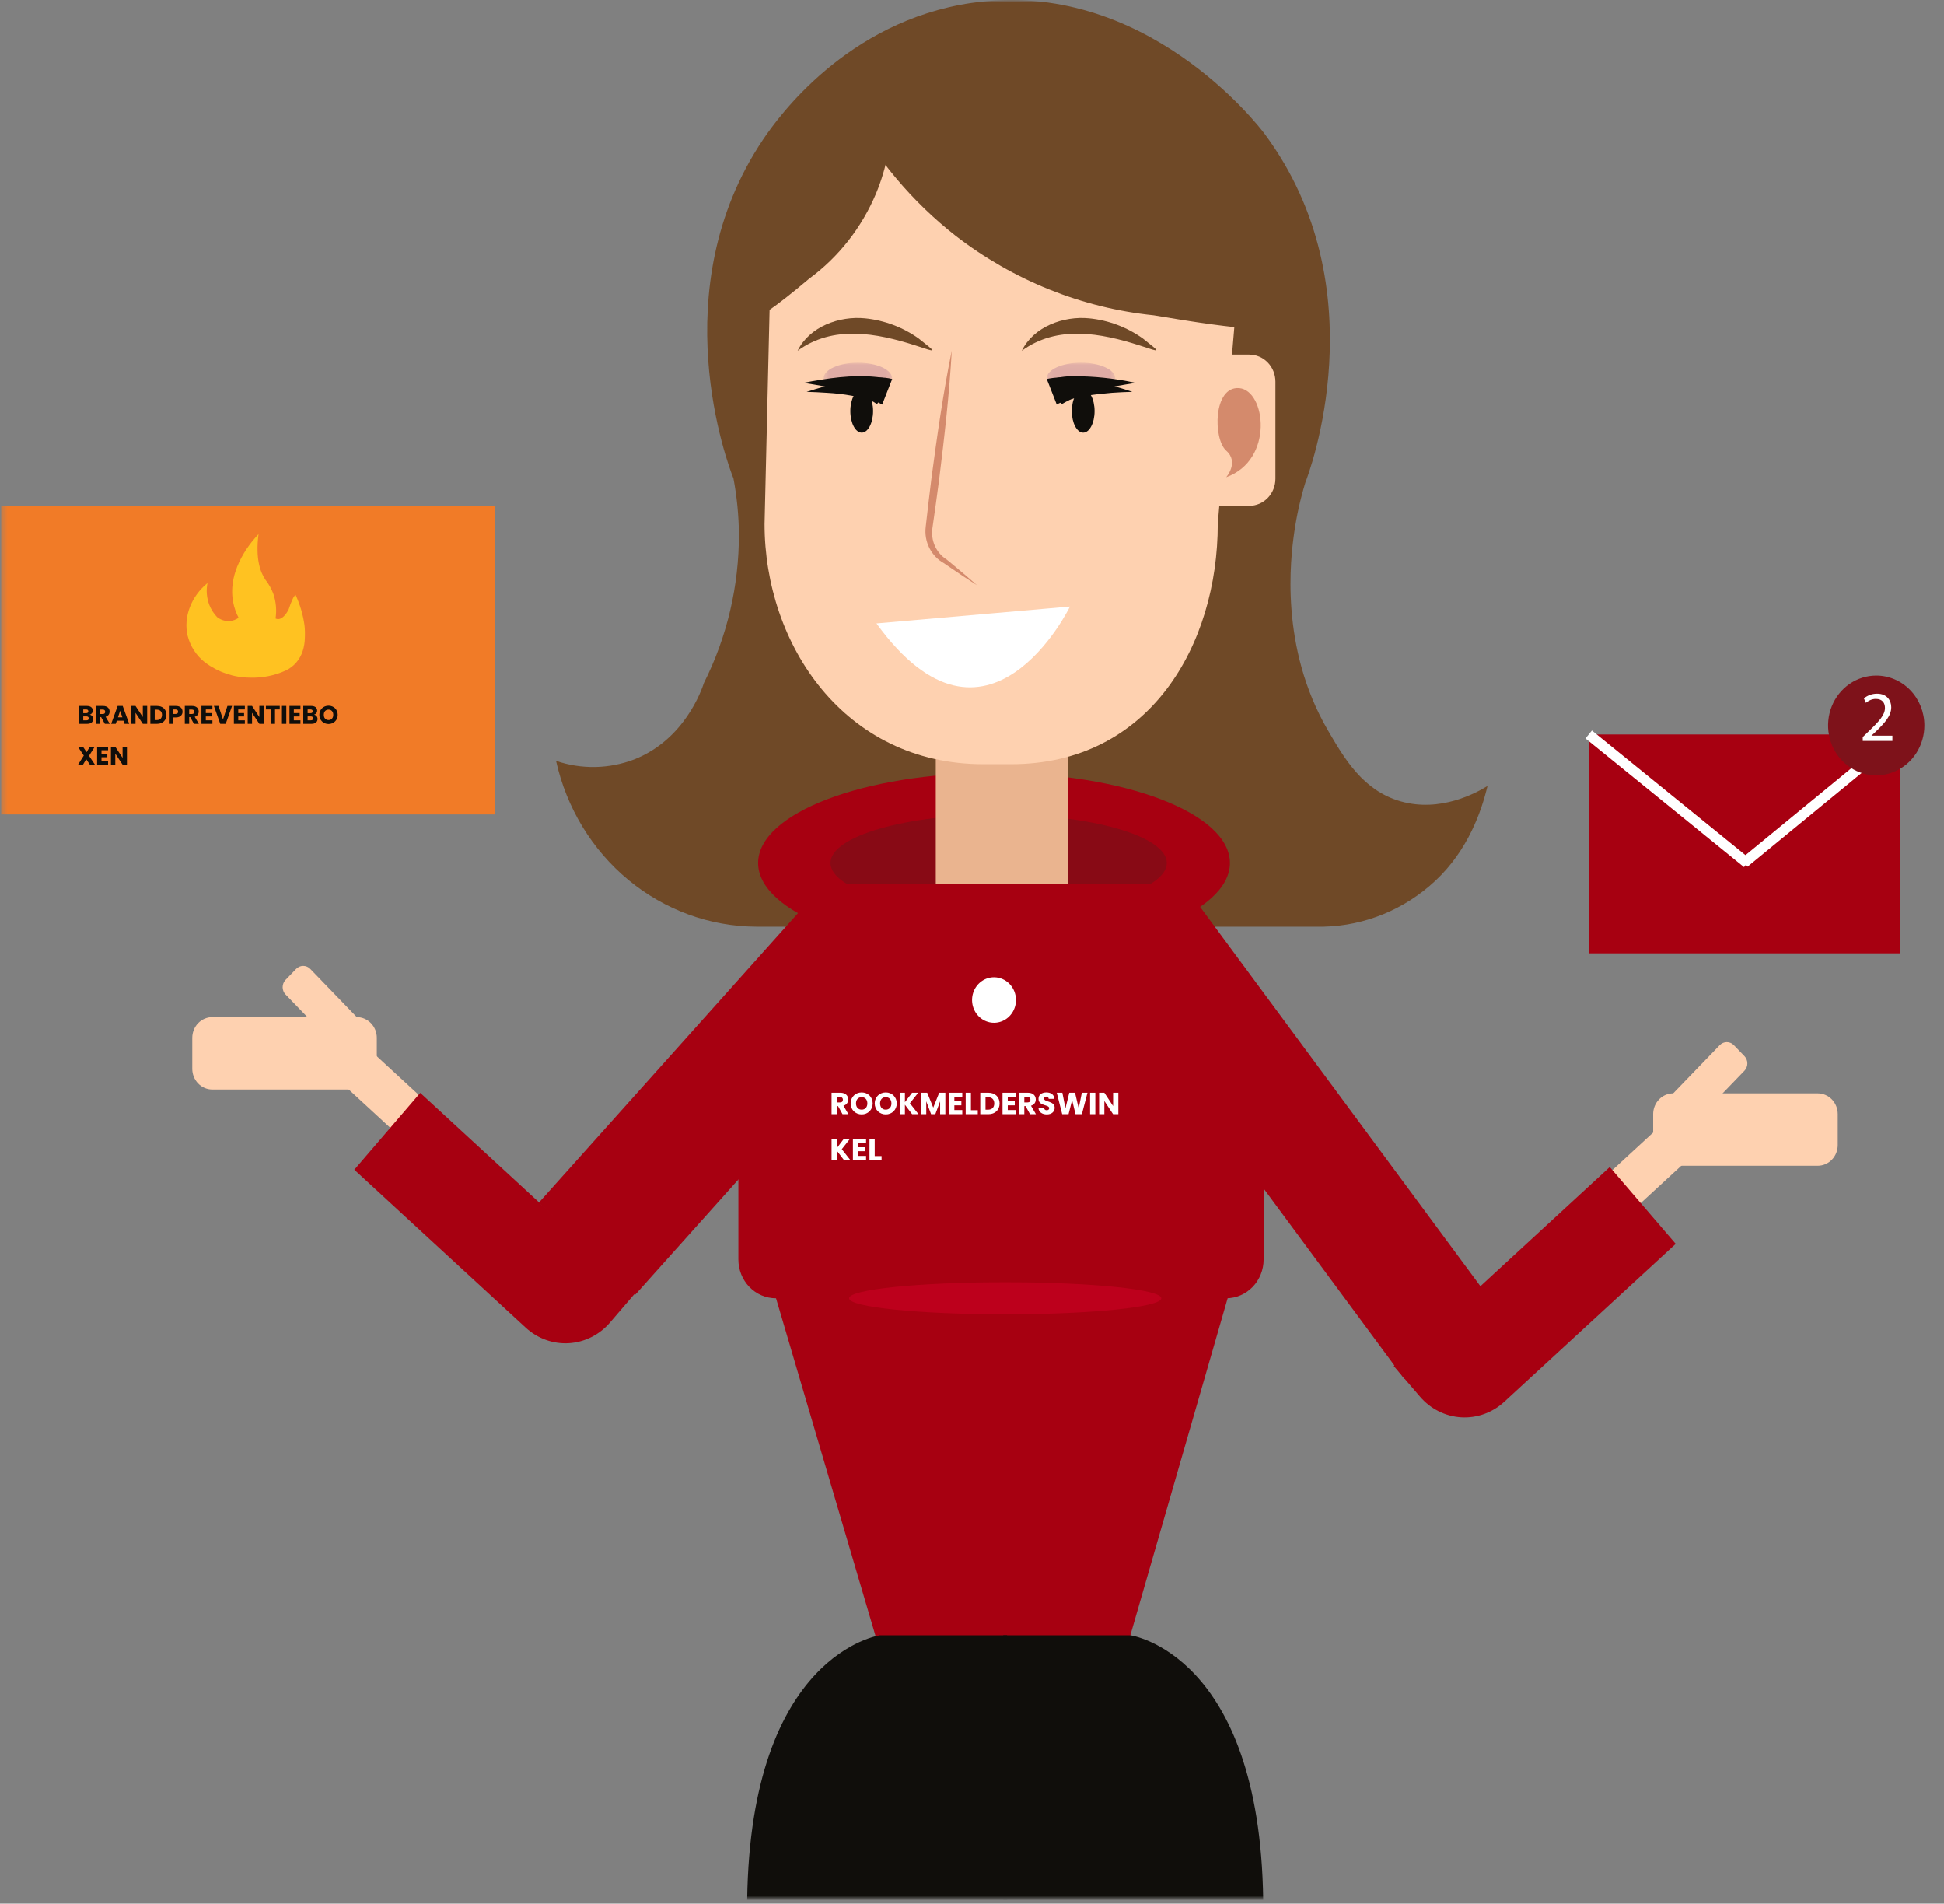 <?xml version="1.0" encoding="UTF-8"?>
<svg xmlns="http://www.w3.org/2000/svg" width="381" height="373" viewBox="0 0 381 373" fill="none">
  <rect x="0" y="0" width="381" height="373" fill="#808080" stroke="none"/>
  <mask id="mask0_1_819" style="mask-type:luminance" maskUnits="userSpaceOnUse" x="0" y="0" width="381" height="373">
    <path d="M380.232 0H0.18V372.279H380.232V0Z" fill="white"></path>
  </mask>
  <g mask="url(#mask0_1_819)">
    <mask id="mask1_1_819" style="mask-type:luminance" maskUnits="userSpaceOnUse" x="0" y="0" width="381" height="373">
      <path d="M380.232 0H0.18V372.279H380.232V0Z" fill="white"></path>
    </mask>
    <g mask="url(#mask1_1_819)">
      <path d="M190.41 0.574C165.876 4.181 152.38 23.147 149.562 27.328C129.693 56.831 142.687 91.085 143.752 93.761C144.425 97.329 144.782 100.954 144.818 104.59C144.854 114.758 142.503 124.783 137.967 133.801C137.514 135.192 134.169 144.93 124.264 148.816C119.345 150.688 113.959 150.784 108.98 149.089C111.03 158.298 116.024 166.518 123.152 172.415C130.28 178.312 139.122 181.54 148.244 181.576H259.451C267.55 181.384 275.313 178.187 281.327 172.565C287.723 166.576 290.351 158.964 291.537 154.003C289.398 155.315 282.342 159.266 274.477 157.006C267.147 154.901 263.499 148.674 260.246 143.084C250.773 126.802 252.919 109.452 253.658 104.317C254.135 100.997 254.867 97.722 255.845 94.522C256.454 93.002 270.352 56.547 247.86 26.239C246.77 24.771 224.344 -4.412 190.413 0.578" fill="#6F4927"></path>
      <path d="M241.048 169.1C241.048 178.855 220.348 186.763 194.816 186.763C169.283 186.763 148.584 178.859 148.584 169.1C148.584 159.341 169.282 151.435 194.816 151.435C220.349 151.435 241.048 159.339 241.048 169.098" fill="#A70011"></path>
      <path d="M228.683 169.099C228.683 174.355 213.927 178.614 195.724 178.614C177.521 178.614 162.766 174.351 162.766 169.099C162.766 163.846 177.521 159.583 195.724 159.583C213.927 159.583 228.683 163.846 228.683 169.099Z" fill="#880A15"></path>
      <path d="M209.302 136.826H183.402V175.956H209.302V136.826Z" fill="#EAB48F"></path>
      <path d="M165.684 176.966L180.475 191.176L124.453 253.746L105.615 235.645L157.883 177.269C158.376 176.718 158.968 176.273 159.627 175.96C160.286 175.647 160.998 175.471 161.723 175.443C162.447 175.415 163.17 175.534 163.849 175.796C164.529 176.057 165.153 176.454 165.684 176.965" fill="#A70011"></path>
      <path d="M69.93 213.482H41.604C41.089 213.482 40.579 213.377 40.103 213.173C39.628 212.969 39.196 212.67 38.831 212.292C38.467 211.915 38.179 211.468 37.982 210.975C37.785 210.482 37.683 209.954 37.683 209.42V203.359C37.683 202.825 37.785 202.297 37.982 201.804C38.179 201.312 38.467 200.864 38.831 200.487C39.196 200.11 39.628 199.81 40.103 199.606C40.579 199.402 41.089 199.297 41.604 199.297H69.93C70.445 199.297 70.954 199.402 71.43 199.606C71.906 199.81 72.338 200.11 72.702 200.487C73.066 200.864 73.355 201.312 73.552 201.804C73.749 202.297 73.85 202.825 73.85 203.359V209.42C73.85 209.954 73.749 210.482 73.552 210.975C73.355 211.468 73.066 211.915 72.702 212.292C72.338 212.67 71.906 212.969 71.43 213.173C70.954 213.377 70.445 213.482 69.93 213.482Z" fill="#FED1B0"></path>
      <path d="M66.655 205.939L55.969 194.868C55.787 194.679 55.642 194.456 55.544 194.209C55.445 193.963 55.395 193.699 55.395 193.432C55.395 193.166 55.445 192.902 55.544 192.655C55.642 192.409 55.787 192.185 55.969 191.997L58.036 189.854C58.218 189.666 58.434 189.516 58.672 189.414C58.91 189.312 59.165 189.26 59.422 189.26C59.68 189.26 59.934 189.312 60.172 189.414C60.41 189.516 60.626 189.666 60.808 189.854L71.493 200.924C71.675 201.113 71.82 201.337 71.918 201.583C72.017 201.829 72.067 202.093 72.067 202.36C72.067 202.626 72.017 202.891 71.918 203.137C71.82 203.383 71.675 203.607 71.493 203.796L69.425 205.939C69.243 206.127 69.028 206.277 68.79 206.379C68.552 206.481 68.297 206.533 68.04 206.533C67.782 206.533 67.528 206.481 67.29 206.379C67.052 206.277 66.837 206.127 66.655 205.939Z" fill="#FED1B0"></path>
      <path d="M244.762 232.881L144.87 229.468L159.277 173.214H233.005L244.762 232.881Z" fill="#A70011"></path>
      <path d="M198.165 149.741H192.711C165.504 149.741 149.846 126.304 149.846 102.67L151.008 53.188C151.008 29.557 166.484 22.244 193.691 22.244H199.145C226.352 22.244 242.858 29.22 242.858 52.852L238.669 102.669C238.669 126.301 225.372 149.741 198.165 149.741Z" fill="#FED1B0"></path>
      <path d="M186.534 68.74C186.078 77.07 185.084 85.704 184.057 93.995C183.779 96.082 183.064 101.404 182.753 103.415C182.565 104.622 182.731 105.86 183.228 106.97C183.726 108.079 184.532 109.009 185.544 109.639L186.744 110.625C188.334 111.957 189.926 113.284 191.476 114.668C189.726 113.566 188.017 112.406 186.305 111.25L185.03 110.371C183.798 109.703 182.793 108.662 182.15 107.386C181.506 106.11 181.255 104.66 181.429 103.232C181.634 101.231 182.292 95.852 182.543 93.787C183.647 85.504 184.863 76.913 186.528 68.742" fill="#D48A6C"></path>
      <path d="M244.845 99.115H235.467C234.109 99.115 232.807 98.556 231.846 97.561C230.886 96.566 230.346 95.217 230.346 93.809V74.785C230.346 73.378 230.886 72.028 231.846 71.033C232.807 70.038 234.109 69.479 235.467 69.479H244.845C246.204 69.479 247.506 70.038 248.467 71.033C249.427 72.028 249.967 73.378 249.967 74.785V93.809C249.967 95.217 249.427 96.566 248.467 97.561C247.506 98.556 246.204 99.115 244.845 99.115Z" fill="#FED1B0"></path>
      <path d="M240.319 93.512C240.319 93.512 242.897 90.564 240.319 88.297C237.741 86.029 237.741 75.597 242.897 76.053C248.053 76.51 249.771 90.111 240.319 93.511" fill="#D48A6C"></path>
      <g opacity="0.24">
        <mask id="mask2_1_819" style="mask-type:luminance" maskUnits="userSpaceOnUse" x="205" y="71" width="14" height="7">
          <path d="M218.558 71.07H205.155V77.165H218.558V71.07Z" fill="white"></path>
        </mask>
        <g mask="url(#mask2_1_819)">
          <path d="M218.558 74.117C218.558 75.805 215.558 77.164 211.857 77.164C208.156 77.164 205.156 75.8 205.156 74.117C205.156 72.434 208.156 71.07 211.857 71.07C215.558 71.07 218.558 72.434 218.558 74.117Z" fill="#7D3886"></path>
        </g>
      </g>
      <g opacity="0.24">
        <mask id="mask3_1_819" style="mask-type:luminance" maskUnits="userSpaceOnUse" x="161" y="71" width="14" height="7">
          <path d="M174.841 71.07H161.437V77.165H174.841V71.07Z" fill="white"></path>
        </mask>
        <g mask="url(#mask3_1_819)">
          <path d="M174.836 74.117C174.836 75.805 171.836 77.164 168.135 77.164C164.434 77.164 161.433 75.8 161.433 74.117C161.433 72.434 164.434 71.07 168.135 71.07C171.836 71.07 174.836 72.434 174.836 74.117Z" fill="#7D3886"></path>
        </g>
      </g>
      <path d="M205.154 74.259C206.718 73.932 208.323 73.869 209.906 74.072C213.993 74.531 218.02 75.438 221.921 76.779C220.579 76.817 219.243 76.875 217.917 76.969C214.431 77.277 210.86 77.652 207.62 78.998C207.488 79.052 207.386 79.114 207.269 79.17C207.197 79.217 207.012 79.312 207.122 79.299L205.154 74.259Z" fill="#100E0B"></path>
      <path d="M205.623 74.458C207.141 73.952 208.729 73.704 210.324 73.722C214.434 73.706 218.534 74.142 222.556 75.023C217.69 75.81 212.576 76.575 208.253 79.094C208.187 79.15 208.012 79.265 208.121 79.238L205.623 74.458Z" fill="#100E0B"></path>
      <path d="M172.888 79.302C172.937 79.308 172.927 79.293 172.895 79.269C172.48 79.028 172.044 78.829 171.592 78.676C168.503 77.715 165.314 77.143 162.093 76.972C160.766 76.878 159.435 76.82 158.088 76.781C162.698 75.324 167.407 74.034 172.283 73.974C173.149 73.951 174.014 74.048 174.855 74.263L172.888 79.302Z" fill="#100E0B"></path>
      <path d="M171.888 79.238C171.936 79.25 171.928 79.234 171.899 79.207C171.513 78.919 171.101 78.672 170.668 78.467C167.702 77.154 164.593 76.217 161.409 75.676C160.101 75.428 158.781 75.217 157.451 75.023C162.189 74.107 167.008 73.371 171.86 73.875C172.722 73.952 173.571 74.149 174.384 74.459L171.888 79.238Z" fill="#100E0B"></path>
      <path d="M200.258 68.74C202.604 63.944 208.494 61.879 213.45 62.37C217.225 62.738 220.847 64.096 223.974 66.318C227.526 69.16 227.712 69.127 223.343 67.688C215.749 65.257 207.217 63.633 200.257 68.74" fill="#6F4927"></path>
      <path d="M156.321 68.74C158.668 63.944 164.557 61.879 169.513 62.37C173.289 62.738 176.911 64.097 180.038 66.318C183.59 69.16 183.776 69.127 179.407 67.688C171.814 65.257 163.282 63.633 156.321 68.74Z" fill="#6F4927"></path>
      <path d="M171.115 80.552C171.115 82.885 170.117 84.776 168.886 84.776C167.655 84.776 166.657 82.885 166.657 80.552C166.657 78.219 167.655 76.329 168.886 76.329C170.117 76.329 171.115 78.219 171.115 80.552Z" fill="#100E0B"></path>
      <path d="M214.523 80.552C214.523 82.885 213.525 84.776 212.294 84.776C211.063 84.776 210.065 82.885 210.065 80.552C210.065 78.219 211.062 76.329 212.294 76.329C213.526 76.329 214.523 78.219 214.523 80.552Z" fill="#100E0B"></path>
      <path d="M221.359 321.041H171.736L153.197 258.126L141.623 218.836H250.859L239.516 258.151L221.359 321.041Z" fill="#A70011"></path>
      <path d="M172.469 320.421C172.469 320.421 147.075 323.941 146.439 372.279H197.381V320.421H172.469Z" fill="#100E0B"></path>
      <path d="M221.542 320.421C221.542 320.421 246.935 323.941 247.571 372.279H196.629V320.421H221.542Z" fill="#100E0B"></path>
      <path d="M240.314 254.388H152.055C150.108 254.388 148.241 253.587 146.864 252.161C145.488 250.735 144.715 248.801 144.715 246.784V221.406H247.654V246.783C247.654 248.8 246.881 250.734 245.504 252.16C244.127 253.586 242.26 254.387 240.314 254.387" fill="#A70011"></path>
      <path d="M227.605 254.389C227.605 256.124 213.906 257.531 197.005 257.531C180.104 257.531 166.405 256.124 166.405 254.389C166.405 252.653 180.104 251.246 197.005 251.246C213.906 251.246 227.605 252.653 227.605 254.389Z" fill="#BD001C"></path>
      <path d="M227.837 214.067C227.837 215.133 227.532 216.174 226.96 217.06C226.389 217.946 225.577 218.637 224.626 219.044C223.676 219.452 222.631 219.559 221.622 219.351C220.613 219.143 219.686 218.63 218.959 217.877C218.232 217.123 217.737 216.163 217.536 215.118C217.335 214.073 217.438 212.99 217.832 212.005C218.226 211.021 218.892 210.18 219.747 209.588C220.602 208.996 221.608 208.68 222.636 208.68C224.016 208.68 225.338 209.247 226.314 210.258C227.289 211.268 227.837 212.638 227.837 214.067Z" fill="#A70011"></path>
      <path d="M234.081 176.174L216.216 190.346L275.25 270.213L293.115 256.041L234.081 176.174Z" fill="#A70011"></path>
      <path d="M66.978 200.637L61.424 207.107L80.159 224.366L85.713 217.896L66.978 200.637Z" fill="#FED1B0"></path>
      <path d="M69.436 229.196L82.36 214.139L124.699 253.142L119.556 259.139C117.493 261.542 114.594 262.997 111.495 263.186C108.397 263.374 105.353 262.279 103.034 260.143L69.436 229.196Z" fill="#A70011"></path>
      <path d="M327.922 228.419H356.254C356.769 228.419 357.279 228.314 357.754 228.11C358.23 227.906 358.662 227.607 359.026 227.23C359.39 226.853 359.679 226.405 359.876 225.912C360.073 225.419 360.174 224.891 360.174 224.358V218.296C360.174 217.763 360.073 217.235 359.876 216.742C359.679 216.249 359.39 215.801 359.026 215.424C358.662 215.047 358.23 214.748 357.754 214.544C357.279 214.34 356.769 214.235 356.254 214.235H327.922C327.407 214.235 326.897 214.34 326.422 214.544C325.946 214.748 325.514 215.047 325.15 215.424C324.786 215.801 324.497 216.249 324.3 216.742C324.103 217.235 324.002 217.763 324.002 218.296V224.358C324.002 224.891 324.103 225.419 324.3 225.912C324.497 226.405 324.786 226.853 325.15 227.23C325.514 227.607 325.946 227.906 326.422 228.11C326.897 228.314 327.407 228.419 327.922 228.419Z" fill="#FED1B0"></path>
      <path d="M331.201 220.875L341.887 209.805C342.254 209.424 342.46 208.908 342.46 208.369C342.46 207.831 342.254 207.314 341.887 206.934L339.818 204.791C339.636 204.603 339.42 204.453 339.182 204.351C338.944 204.249 338.689 204.196 338.432 204.196C338.175 204.196 337.92 204.249 337.682 204.351C337.444 204.453 337.228 204.603 337.046 204.791L326.361 215.861C326.179 216.05 326.035 216.273 325.936 216.52C325.838 216.766 325.787 217.03 325.787 217.297C325.787 217.563 325.838 217.827 325.936 218.074C326.035 218.32 326.179 218.544 326.361 218.732L328.43 220.875C328.612 221.063 328.828 221.213 329.065 221.315C329.303 221.417 329.558 221.469 329.815 221.469C330.073 221.469 330.328 221.417 330.565 221.315C330.803 221.213 331.019 221.063 331.201 220.875Z" fill="#FED1B0"></path>
      <path d="M330.879 215.574L312.144 232.833L317.697 239.302L336.432 222.043L330.879 215.574Z" fill="#FED1B0"></path>
      <path d="M328.42 243.724L315.496 228.667L273.158 267.668L278.302 273.664C280.365 276.067 283.264 277.523 286.362 277.711C289.461 277.899 292.504 276.805 294.824 274.668L328.42 243.724Z" fill="#A70011"></path>
    </g>
    <path d="M165.204 215.479C165.204 215.167 165.024 214.963 164.64 214.963H164.004V216.007H164.64C165.024 216.007 165.204 215.809 165.204 215.479ZM162.978 214.111H164.7C165.732 214.111 166.248 214.705 166.248 215.437C166.248 215.965 165.96 216.463 165.312 216.655L166.284 218.323H165.126L164.25 216.733H164.004V218.323H162.978V214.111ZM171.038 216.205C171.038 217.471 170.078 218.365 168.884 218.365C167.69 218.365 166.718 217.471 166.718 216.205C166.718 214.939 167.69 214.051 168.884 214.051C170.084 214.051 171.038 214.939 171.038 216.205ZM167.768 216.205C167.768 216.943 168.2 217.429 168.884 217.429C169.556 217.429 169.994 216.943 169.994 216.205C169.994 215.455 169.556 214.981 168.884 214.981C168.2 214.981 167.768 215.455 167.768 216.205ZM175.755 216.205C175.755 217.471 174.795 218.365 173.601 218.365C172.407 218.365 171.435 217.471 171.435 216.205C171.435 214.939 172.407 214.051 173.601 214.051C174.801 214.051 175.755 214.939 175.755 216.205ZM172.485 216.205C172.485 216.943 172.917 217.429 173.601 217.429C174.273 217.429 174.711 216.943 174.711 216.205C174.711 215.455 174.273 214.981 173.601 214.981C172.917 214.981 172.485 215.455 172.485 216.205ZM178.768 218.323L177.352 216.463V218.323H176.326V214.111H177.352V215.959L178.756 214.111H179.962L178.33 216.175L180.022 218.323H178.768ZM180.51 218.323V214.111H181.722L182.904 217.027L184.074 214.111H185.28V218.323H184.254V215.797L183.312 218.323H182.484L181.536 215.791V218.323H180.51ZM188.597 214.111V214.933H187.043V215.785H188.417V216.577H187.043V217.501H188.597V218.323H186.017V214.111H188.597ZM189.263 214.111H190.289V217.531H191.633V218.323H189.263V214.111ZM193.701 214.111C195.045 214.111 195.909 214.963 195.909 216.217C195.909 217.465 195.045 218.323 193.701 218.323H192.123V214.111H193.701ZM193.149 217.435H193.635C194.409 217.435 194.865 216.991 194.865 216.217C194.865 215.443 194.409 214.987 193.635 214.987H193.149V217.435ZM199.062 214.111V214.933H197.508V215.785H198.882V216.577H197.508V217.501H199.062V218.323H196.482V214.111H199.062ZM201.954 215.479C201.954 215.167 201.774 214.963 201.39 214.963H200.754V216.007H201.39C201.774 216.007 201.954 215.809 201.954 215.479ZM199.728 214.111H201.45C202.482 214.111 202.998 214.705 202.998 215.437C202.998 215.965 202.71 216.463 202.062 216.655L203.034 218.323H201.876L201 216.733H200.754V218.323H199.728V214.111ZM206.702 217.069C206.702 217.777 206.15 218.365 205.166 218.365C204.26 218.365 203.552 217.915 203.522 217.063H204.614C204.644 217.387 204.848 217.543 205.136 217.543C205.436 217.543 205.628 217.393 205.628 217.147C205.628 216.367 203.522 216.787 203.534 215.293C203.534 214.495 204.188 214.051 205.07 214.051C205.988 214.051 206.606 214.507 206.648 215.311H205.538C205.52 215.041 205.328 214.879 205.052 214.873C204.806 214.867 204.62 214.993 204.62 215.257C204.62 215.989 206.702 215.659 206.702 217.069ZM208.18 218.323L207.112 214.111H208.21L208.816 217.177L209.566 214.111H210.694L211.414 217.177L212.026 214.111H213.13L212.032 218.323H210.79L210.118 215.551L209.422 218.323H208.18ZM213.644 218.323V214.111H214.67V218.323H213.644ZM218.156 214.111H219.182V218.323H218.156L216.44 215.725V218.323H215.414V214.111H216.44L218.156 216.721V214.111ZM165.42 227.323L164.004 225.463V227.323H162.978V223.111H164.004V224.959L165.408 223.111H166.614L164.982 225.175L166.674 227.323H165.42ZM169.742 223.111V223.933H168.188V224.785H169.562V225.577H168.188V226.501H169.742V227.323H167.162V223.111H169.742ZM170.408 223.111H171.434V226.531H172.778V227.323H170.408V223.111Z" fill="white"></path>
    <mask id="mask4_1_819" style="mask-type:luminance" maskUnits="userSpaceOnUse" x="0" y="0" width="381" height="373">
      <path d="M380.232 0H0.18V372.279H380.232V0Z" fill="white"></path>
    </mask>
    <g mask="url(#mask4_1_819)">
      <path d="M199.12 195.946C199.12 196.828 198.868 197.69 198.395 198.423C197.922 199.156 197.25 199.728 196.463 200.065C195.677 200.403 194.812 200.491 193.977 200.319C193.142 200.147 192.375 199.722 191.773 199.099C191.171 198.475 190.762 197.681 190.596 196.816C190.429 195.951 190.515 195.055 190.84 194.24C191.166 193.425 191.718 192.729 192.425 192.239C193.133 191.749 193.965 191.488 194.816 191.488C195.958 191.488 197.052 191.958 197.86 192.794C198.667 193.63 199.12 194.764 199.12 195.946Z" fill="white"></path>
      <path d="M171.778 122.155L209.699 118.849C209.699 118.849 193.503 152.146 171.778 122.155Z" fill="white"></path>
      <path d="M166.672 21.774C171.844 31.284 178.85 39.589 187.255 46.171C198.596 54.95 212.039 60.348 226.129 61.782C243.389 64.733 252.248 65.332 252.705 63.579C252.897 62.842 251.606 61.689 248.831 60.121C249.189 47.894 245.634 40.17 243.365 36.28C230.367 13.995 196.72 9.77 174.283 18.223C171.664 19.211 169.12 20.398 166.67 21.776" fill="#6F4927"></path>
      <path d="M174.793 22.07C174.823 27.508 173.773 32.893 171.706 37.891C168.893 44.591 164.364 50.366 158.61 54.59C151.847 60.285 148.157 62.811 147.542 62.169C147.283 61.9 147.567 61.071 148.393 59.682C146.198 56.202 145.043 52.128 145.073 47.971C145.382 35.004 158.928 24.568 170.648 22.482C172.017 22.238 173.4 22.1 174.788 22.069" fill="#6F4927"></path>
      <path d="M372.338 143.912H311.37V186.798H372.338V143.912Z" fill="#A70011"></path>
      <path d="M311.37 143.912L342.437 169.126" stroke="white" stroke-width="2" stroke-miterlimit="10"></path>
      <path d="M341.855 169.047L372.339 144.015" stroke="white" stroke-width="2" stroke-miterlimit="10"></path>
      <path d="M377.155 142.146C377.155 144.08 376.602 145.971 375.565 147.578C374.528 149.186 373.054 150.44 371.329 151.18C369.605 151.92 367.707 152.113 365.876 151.736C364.046 151.359 362.364 150.428 361.044 149.06C359.724 147.693 358.825 145.951 358.461 144.054C358.097 142.157 358.284 140.191 358.998 138.405C359.712 136.618 360.922 135.091 362.474 134.017C364.026 132.942 365.851 132.369 367.718 132.369C370.221 132.369 372.621 133.399 374.391 135.233C376.161 137.066 377.155 139.553 377.155 142.146Z" fill="#7E121A"></path>
    </g>
    <path d="M370.885 145.177H365.075V144.421L366.041 143.483C368.365 141.271 369.415 140.095 369.429 138.723C369.429 137.799 368.981 136.945 367.623 136.945C366.797 136.945 366.111 137.365 365.691 137.715L365.299 136.847C365.929 136.315 366.825 135.923 367.875 135.923C369.835 135.923 370.661 137.267 370.661 138.569C370.661 140.249 369.443 141.607 367.525 143.455L366.797 144.127V144.155H370.885V145.177Z" fill="white"></path>
    <mask id="mask5_1_819" style="mask-type:luminance" maskUnits="userSpaceOnUse" x="0" y="0" width="381" height="373">
      <path d="M380.232 0H0.18V372.279H380.232V0Z" fill="white"></path>
    </mask>
    <g mask="url(#mask5_1_819)">
      <path d="M97.067 99.115H0.18V159.583H97.067V99.115Z" fill="#F17B27"></path>
    </g>
    <path d="M17.397 140.762C17.397 140.512 17.222 140.367 16.937 140.367H16.317V141.142H16.947C17.232 141.142 17.397 141.012 17.397 140.762ZM17.312 139.377C17.312 139.137 17.157 139.007 16.877 139.007H16.317V139.742H16.877C17.157 139.742 17.312 139.617 17.312 139.377ZM18.262 140.877C18.262 141.457 17.837 141.832 17.097 141.832H15.462V138.322H17.042C17.757 138.322 18.182 138.677 18.182 139.232C18.182 139.657 17.927 139.932 17.587 140.032C17.997 140.117 18.262 140.477 18.262 140.877ZM20.613 139.462C20.613 139.202 20.463 139.032 20.143 139.032H19.613V139.902H20.143C20.463 139.902 20.613 139.737 20.613 139.462ZM18.758 138.322H20.193C21.053 138.322 21.483 138.817 21.483 139.427C21.483 139.867 21.243 140.282 20.703 140.442L21.513 141.832H20.548L19.818 140.507H19.613V141.832H18.758V138.322ZM24.415 141.832L24.205 141.212H22.895L22.685 141.832H21.79L23.06 138.322H24.05L25.32 141.832H24.415ZM23.985 140.552L23.55 139.267L23.12 140.552H23.985ZM27.991 138.322H28.846V141.832H27.991L26.561 139.667V141.832H25.706V138.322H26.561L27.991 140.497V138.322ZM30.781 138.322C31.901 138.322 32.621 139.032 32.621 140.077C32.621 141.117 31.901 141.832 30.781 141.832H29.466V138.322H30.781ZM30.321 141.092H30.726C31.371 141.092 31.751 140.722 31.751 140.077C31.751 139.432 31.371 139.052 30.726 139.052H30.321V141.092ZM33.954 139.892H34.419C34.759 139.892 34.904 139.722 34.904 139.452C34.904 139.182 34.759 139.012 34.419 139.012H33.954V139.892ZM35.774 139.452C35.774 140.032 35.379 140.572 34.484 140.572H33.954V141.832H33.099V138.322H34.484C35.344 138.322 35.774 138.807 35.774 139.452ZM38.074 139.462C38.074 139.202 37.924 139.032 37.604 139.032H37.074V139.902H37.604C37.924 139.902 38.074 139.737 38.074 139.462ZM36.219 138.322H37.654C38.514 138.322 38.944 138.817 38.944 139.427C38.944 139.867 38.704 140.282 38.164 140.442L38.974 141.832H38.009L37.279 140.507H37.074V141.832H36.219V138.322ZM41.631 138.322V139.007H40.336V139.717H41.481V140.377H40.336V141.147H41.631V141.832H39.481V138.322H41.631ZM43.701 140.972L44.576 138.322H45.481L44.236 141.832H43.166L41.921 138.322H42.831L43.701 140.972ZM47.988 138.322V139.007H46.693V139.717H47.838V140.377H46.693V141.147H47.988V141.832H45.838V138.322H47.988ZM50.828 138.322H51.683V141.832H50.828L49.398 139.667V141.832H48.543V138.322H49.398L50.828 140.497V138.322ZM52.113 139.007V138.322H54.828V139.007H53.898V141.832H53.043V139.007H52.113ZM55.257 141.832V138.322H56.112V141.832H55.257ZM58.882 138.322V139.007H57.587V139.717H58.732V140.377H57.587V141.147H58.882V141.832H56.732V138.322H58.882ZM61.372 140.762C61.372 140.512 61.197 140.367 60.912 140.367H60.292V141.142H60.922C61.207 141.142 61.372 141.012 61.372 140.762ZM61.287 139.377C61.287 139.137 61.132 139.007 60.852 139.007H60.292V139.742H60.852C61.132 139.742 61.287 139.617 61.287 139.377ZM62.237 140.877C62.237 141.457 61.812 141.832 61.072 141.832H59.437V138.322H61.017C61.732 138.322 62.157 138.677 62.157 139.232C62.157 139.657 61.902 139.932 61.562 140.032C61.972 140.117 62.237 140.477 62.237 140.877ZM66.188 140.067C66.188 141.122 65.388 141.867 64.393 141.867C63.398 141.867 62.588 141.122 62.588 140.067C62.588 139.012 63.398 138.272 64.393 138.272C65.393 138.272 66.188 139.012 66.188 140.067ZM63.463 140.067C63.463 140.682 63.823 141.087 64.393 141.087C64.953 141.087 65.318 140.682 65.318 140.067C65.318 139.442 64.953 139.047 64.393 139.047C63.823 139.047 63.463 139.442 63.463 140.067ZM17.612 149.832L16.897 148.757L16.267 149.832H15.297L16.422 148.047L15.272 146.322H16.267L16.972 147.382L17.592 146.322H18.562L17.447 148.092L18.607 149.832H17.612ZM21.186 146.322V147.007H19.891V147.717H21.036V148.377H19.891V149.147H21.186V149.832H19.036V146.322H21.186ZM24.026 146.322H24.881V149.832H24.026L22.596 147.667V149.832H21.741V146.322H22.596L24.026 148.497V146.322Z" fill="#100E0B"></path>
    <mask id="mask6_1_819" style="mask-type:luminance" maskUnits="userSpaceOnUse" x="0" y="0" width="381" height="373">
      <path d="M380.232 0H0.18V372.279H380.232V0Z" fill="white"></path>
    </mask>
    <g mask="url(#mask6_1_819)">
      <path d="M40.67 114.239C37.455 116.865 35.918 120.9 36.767 124.552C37.303 126.67 38.525 128.533 40.227 129.83C42.76 131.718 45.795 132.747 48.915 132.776C51.355 132.873 53.783 132.394 56.018 131.375C56.797 131.007 57.494 130.476 58.065 129.815C58.636 129.154 59.068 128.378 59.335 127.536C59.595 126.721 59.734 125.87 59.749 125.012C59.792 124.202 59.771 123.39 59.687 122.584C59.403 120.476 58.801 118.427 57.905 116.511C57.74 116.723 57.587 116.946 57.449 117.178C57.102 117.896 56.809 118.64 56.573 119.405C56.516 119.526 55.62 121.359 54.468 121.312C54.307 121.305 54.148 121.264 54.003 121.191C54.252 119.558 54.101 117.886 53.564 116.33C53.188 115.346 52.671 114.427 52.029 113.604C50.985 112.078 50.049 109.453 50.67 104.655C49.782 105.575 44.412 111.299 45.698 117.999C45.906 119.066 46.265 120.096 46.764 121.055C46.229 121.429 45.608 121.649 44.964 121.691C44.097 121.734 43.243 121.461 42.552 120.918C41.891 120.23 41.369 119.411 41.017 118.51C40.499 117.153 40.378 115.668 40.667 114.24" fill="#FFC221"></path>
    </g>
  </g>
</svg>
